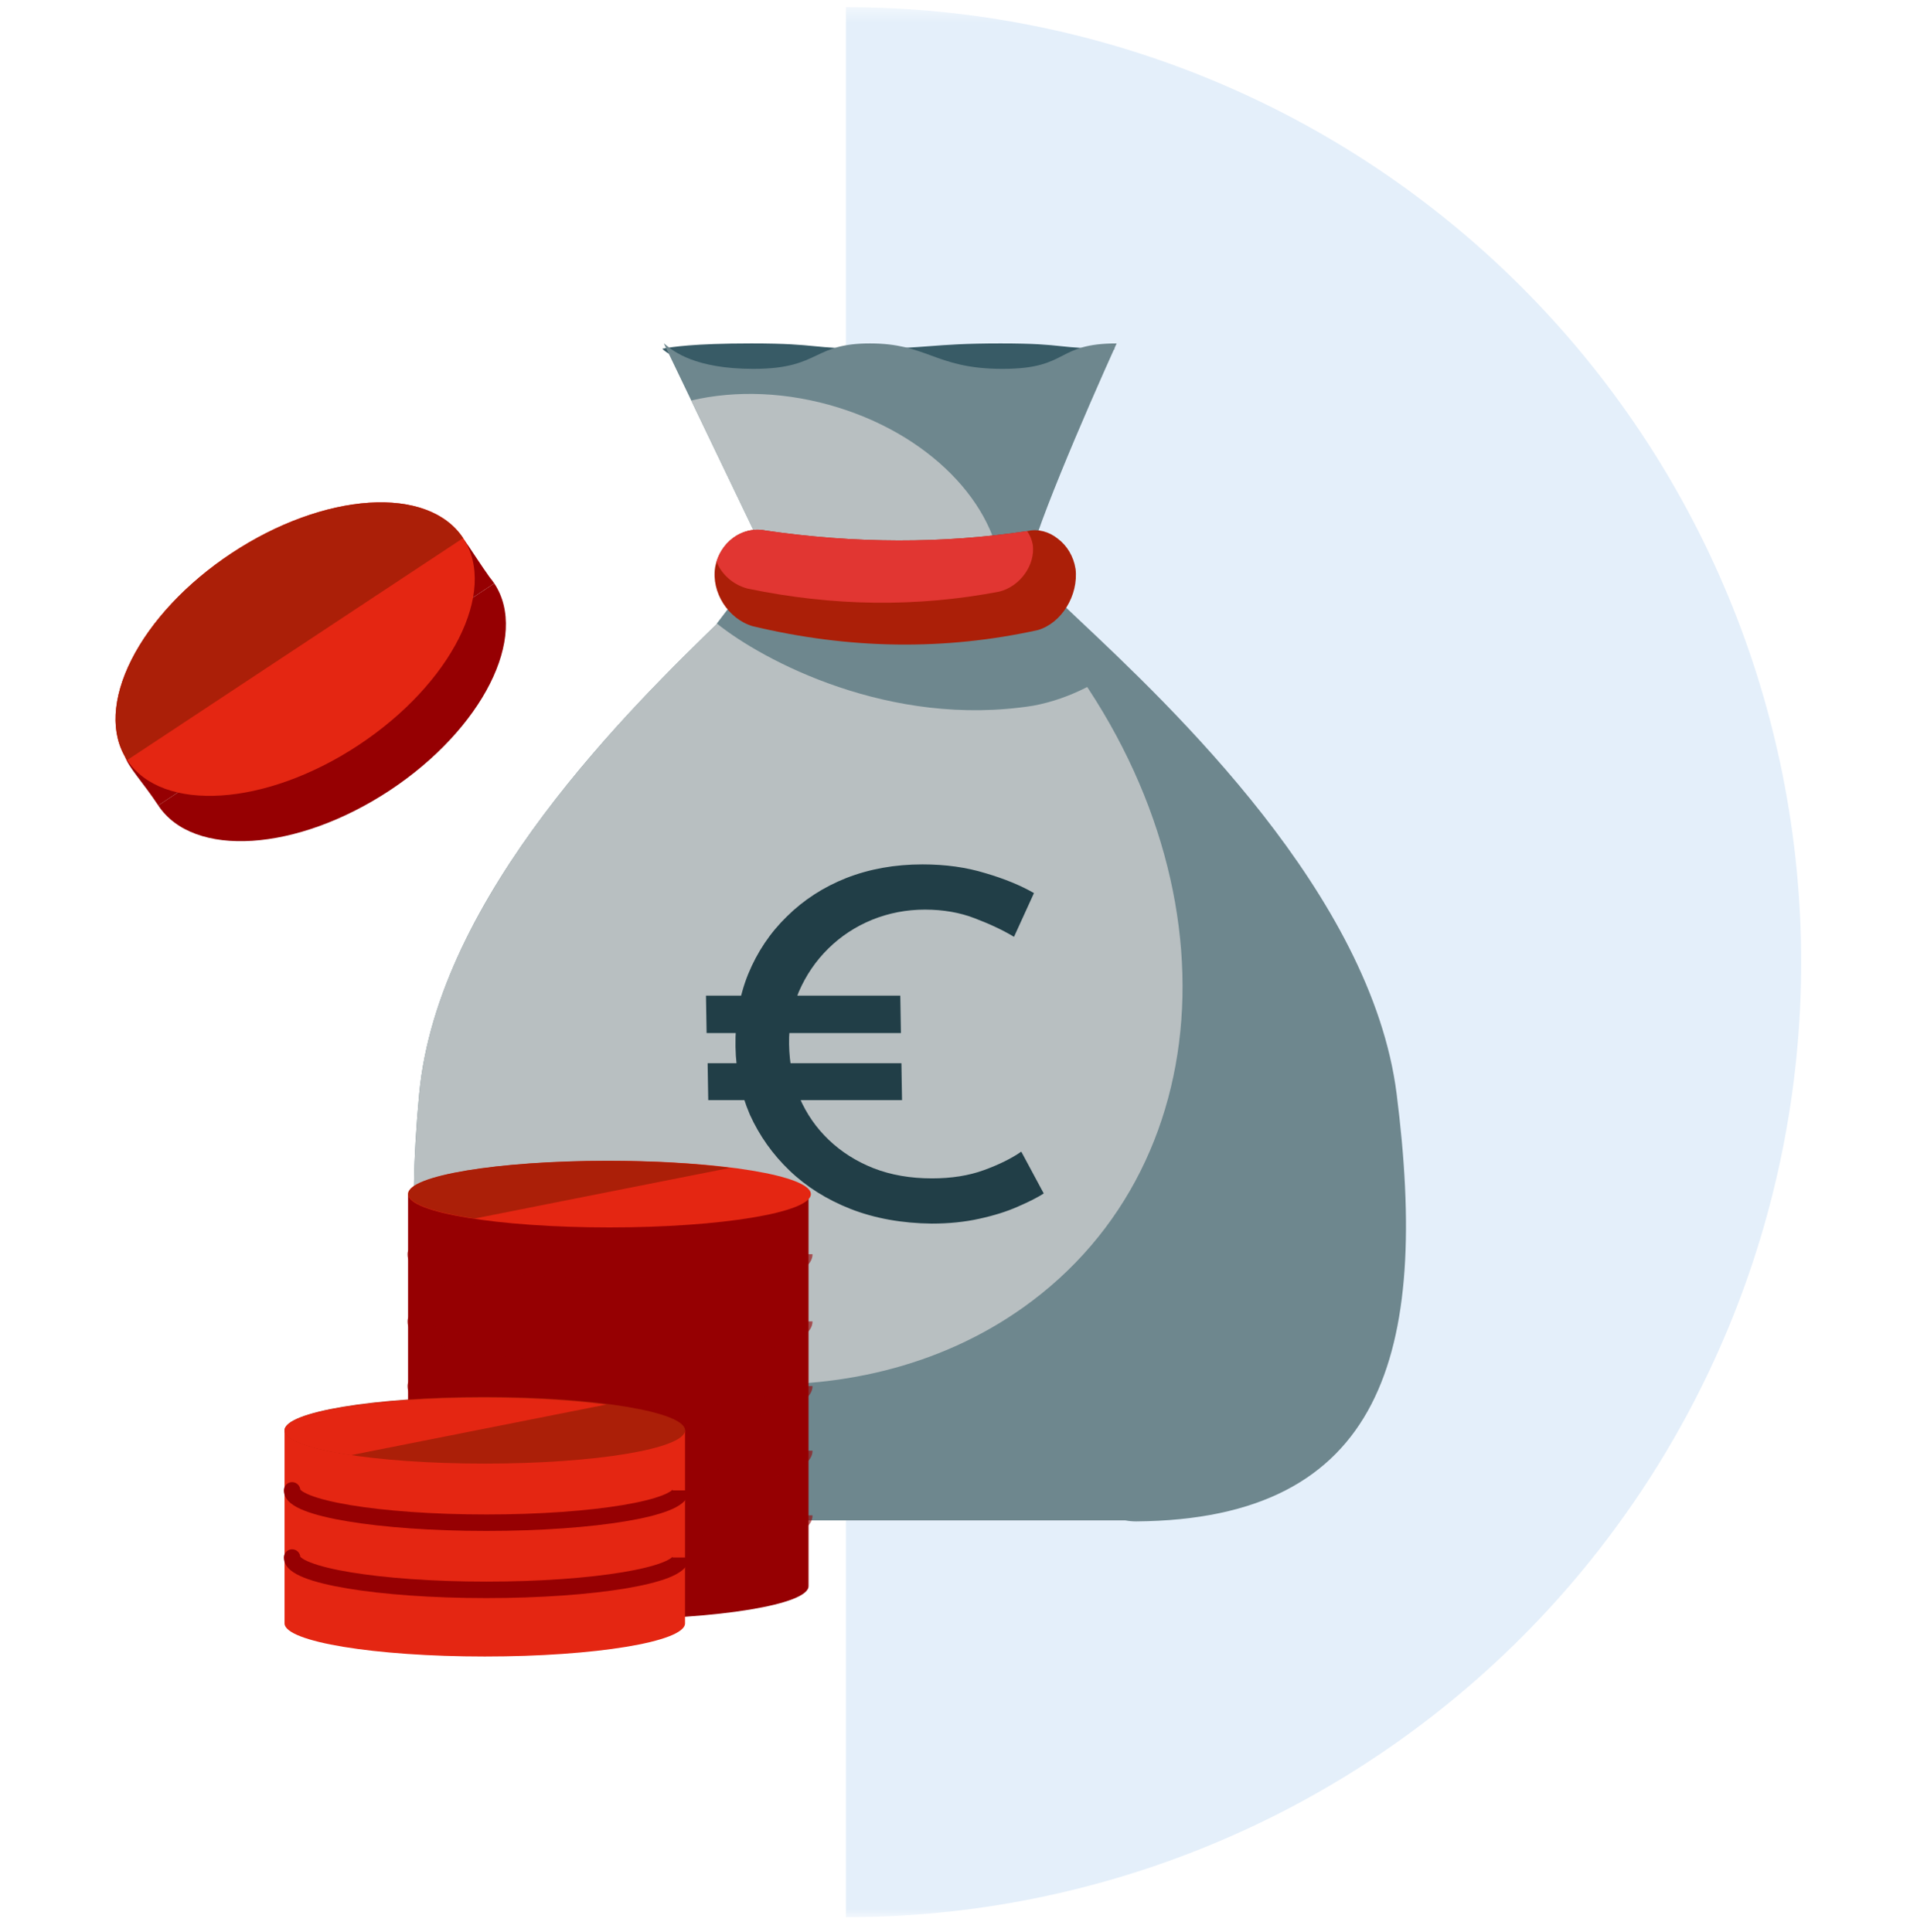 <svg xmlns="http://www.w3.org/2000/svg" width="127" height="128" viewBox="0 0 127 128" fill="none"><g clip-path="url(#clip0_750_11358)"><mask id="mask0_750_11358" style="mask-type:luminance" maskUnits="userSpaceOnUse" x="0" y="0" width="127" height="128"><path d="M126.562 0.474H0V127.036H126.562V0.474Z" fill="white"></path></mask><g mask="url(#mask0_750_11358)"><path d="M56.045 0.474C72.828 0.474 88.924 7.141 100.791 19.009C112.659 30.876 119.326 46.972 119.326 63.755C119.326 80.538 112.659 96.634 100.791 108.502C88.924 120.369 72.828 127.036 56.045 127.036V63.755V0.474Z" fill="#E4EFFA"></path><path d="M44.025 23.082C43.957 23.094 43.91 23.102 43.879 23.106C44.536 23.841 48.193 25.311 57.568 25.311C66.943 25.311 72.347 23.841 73.877 23.106C71.873 23.106 71.079 23.022 70.268 22.936C69.422 22.847 68.558 22.756 66.282 22.756C63.972 22.756 62.742 22.85 61.556 22.94C60.453 23.024 59.389 23.106 57.532 23.106C55.674 23.106 54.841 23.024 53.978 22.94C53.049 22.85 52.086 22.756 49.777 22.756C45.893 22.756 44.483 23.002 44.025 23.082Z" fill="#385B66"></path><path d="M50.982 37.603C50.954 37.981 49.741 39.159 47.882 40.965C41.847 46.827 29.004 59.302 27.772 72.48C26.161 89.719 29.618 100.676 45.966 100.81C46.212 100.81 46.454 100.787 46.691 100.742H74.544C74.783 100.787 75.026 100.81 75.272 100.81C91.615 100.676 94.709 89.719 92.526 72.48C90.857 59.302 77.6 46.827 71.371 40.965C69.452 39.159 68.2 37.981 68.16 37.603H50.982Z" fill="#6E878E"></path><path d="M44.127 22.868C44.058 22.811 44.01 22.771 43.979 22.756L51.107 37.603H68.16C68.022 36.321 71.981 27.17 73.977 22.756C71.972 22.756 71.186 23.16 70.384 23.572C69.547 24.003 68.691 24.442 66.415 24.442C64.106 24.442 62.866 23.989 61.672 23.553C60.561 23.147 59.489 22.756 57.632 22.756C55.774 22.756 54.949 23.147 54.093 23.553C53.174 23.989 52.22 24.442 49.91 24.442C46.027 24.442 44.593 23.254 44.127 22.868Z" fill="#6E878E"></path><path fill-rule="evenodd" clip-rule="evenodd" d="M27.624 84.028C40.397 93.007 56.715 94.496 67.776 86.642C81.455 76.929 81.915 56.603 68.802 41.244C68.018 40.325 67.202 39.444 66.36 38.603C66.342 33.87 62.028 29.03 55.557 27.012C52.154 25.951 48.726 25.848 45.796 26.538L51.108 37.603H50.983C50.955 37.981 49.742 39.159 47.883 40.965C41.848 46.827 29.005 59.302 27.773 72.48C27.375 76.735 27.286 80.607 27.624 84.028Z" fill="#B8BFC1"></path><path d="M48.548 39.927L70.158 38.738L70.178 39.927L73.82 44.383C73.109 44.977 71.04 46.284 68.453 46.76C58.96 48.265 50.522 43.756 47.489 41.313L48.548 39.927Z" fill="#6E878E"></path><path d="M50.68 35.149C56.659 36.021 62.469 36.032 68.11 35.182C68.787 35.038 69.491 35.222 70.078 35.692C70.689 36.15 71.123 36.863 71.253 37.69L71.255 37.692C71.462 39.459 70.316 41.294 68.764 41.747C62.568 43.114 56.263 43.027 49.848 41.487C48.233 41.001 47.113 39.244 47.378 37.584C47.678 35.935 49.171 34.851 50.678 35.146" fill="#AB1F08"></path><path d="M68.049 35.191C68.233 35.456 68.361 35.758 68.419 36.083L68.421 36.085C68.6 37.441 67.585 38.85 66.214 39.199C60.744 40.248 55.179 40.181 49.521 38.999C48.552 38.745 47.786 38.039 47.471 37.213C47.911 35.776 49.289 34.874 50.681 35.146L50.682 35.149C56.639 36.018 62.428 36.032 68.049 35.191Z" fill="#E13632"></path><path d="M46.771 65.972H59.644L59.685 68.452H46.812L46.771 65.972ZM46.88 70.448H59.718L59.759 72.896H46.921L46.88 70.448ZM69.147 79.08C68.752 79.337 68.183 79.627 67.438 79.949C66.716 80.271 65.865 80.54 64.884 80.754C63.926 80.969 62.872 81.076 61.723 81.076C59.753 81.055 57.966 80.733 56.361 80.11C54.78 79.488 53.429 78.639 52.309 77.566C51.189 76.493 50.313 75.258 49.68 73.862C49.071 72.445 48.752 70.942 48.726 69.354C48.697 67.614 48.975 66.015 49.561 64.555C50.169 63.073 51.028 61.796 52.135 60.722C53.243 59.627 54.553 58.779 56.068 58.178C57.605 57.577 59.289 57.276 61.118 57.276C62.642 57.276 64.028 57.47 65.278 57.856C66.526 58.221 67.601 58.661 68.5 59.176L67.177 62.075C66.466 61.645 65.603 61.238 64.589 60.851C63.597 60.465 62.492 60.272 61.273 60.272C60.054 60.272 58.885 60.497 57.767 60.948C56.672 61.399 55.709 62.032 54.879 62.848C54.048 63.664 53.396 64.619 52.922 65.714C52.47 66.788 52.255 67.947 52.276 69.192C52.297 70.459 52.528 71.64 52.968 72.735C53.431 73.809 54.08 74.743 54.913 75.537C55.747 76.332 56.731 76.954 57.864 77.405C59.02 77.856 60.314 78.081 61.744 78.081C63.034 78.081 64.18 77.899 65.182 77.534C66.184 77.169 67.01 76.761 67.659 76.31L69.147 79.08Z" fill="#213E47"></path><path d="M53.565 79.124H27.034V105.061H27.036C27.035 105.074 27.034 105.088 27.034 105.101C27.034 106.313 32.973 107.295 40.299 107.295C47.626 107.295 53.565 106.313 53.565 105.101C53.565 105.088 53.564 105.074 53.563 105.061H53.565V79.124Z" fill="#960002"></path><g style="mix-blend-mode:multiply" opacity="0.6"><path d="M28.079 83.105C28.079 82.803 27.835 82.559 27.534 82.559C27.232 82.559 26.988 82.803 26.988 83.105H28.079ZM52.737 83.105C52.737 83.014 52.793 83.019 52.677 83.113C52.568 83.202 52.374 83.312 52.071 83.43C51.472 83.666 50.573 83.889 49.422 84.081C47.13 84.462 43.943 84.701 40.408 84.701V85.792C43.984 85.792 47.234 85.552 49.602 85.157C50.781 84.961 51.767 84.723 52.471 84.446C52.82 84.309 53.132 84.15 53.365 83.96C53.593 83.775 53.829 83.491 53.829 83.105H52.737ZM40.408 84.701C36.873 84.701 33.686 84.462 31.394 84.081C30.244 83.889 29.345 83.666 28.745 83.43C28.443 83.312 28.249 83.202 28.14 83.113C28.023 83.019 28.079 83.014 28.079 83.105H26.988C26.988 83.491 27.224 83.775 27.451 83.96C27.685 84.15 27.997 84.309 28.346 84.446C29.049 84.723 30.036 84.961 31.215 85.157C33.583 85.552 36.833 85.792 40.408 85.792V84.701Z" fill="#960002"></path></g><g style="mix-blend-mode:multiply" opacity="0.6"><path d="M28.079 87.554C28.079 87.253 27.835 87.008 27.534 87.008C27.232 87.008 26.988 87.253 26.988 87.554H28.079ZM52.737 87.554C52.737 87.463 52.793 87.468 52.677 87.562C52.568 87.651 52.374 87.761 52.071 87.88C51.472 88.116 50.573 88.339 49.422 88.53C47.13 88.912 43.943 89.15 40.408 89.15V90.242C43.984 90.242 47.234 90.001 49.602 89.607C50.781 89.411 51.767 89.172 52.471 88.896C52.82 88.758 53.132 88.599 53.365 88.409C53.593 88.225 53.829 87.941 53.829 87.554H52.737ZM40.408 89.15C36.873 89.15 33.686 88.912 31.394 88.53C30.244 88.339 29.345 88.116 28.745 87.88C28.443 87.761 28.249 87.651 28.14 87.562C28.023 87.468 28.079 87.463 28.079 87.554H26.988C26.988 87.941 27.224 88.225 27.451 88.409C27.685 88.599 27.997 88.758 28.346 88.896C29.049 89.172 30.036 89.411 31.215 89.607C33.583 90.001 36.833 90.242 40.408 90.242V89.15Z" fill="#960002"></path></g><g style="mix-blend-mode:multiply" opacity="0.6"><path d="M28.079 91.838C28.079 91.537 27.835 91.293 27.534 91.293C27.232 91.293 26.988 91.537 26.988 91.838H28.079ZM52.737 91.838C52.737 91.748 52.793 91.752 52.677 91.847C52.568 91.936 52.374 92.045 52.071 92.164C51.472 92.4 50.573 92.623 49.422 92.815C47.13 93.196 43.943 93.435 40.408 93.435V94.526C43.984 94.526 47.234 94.285 49.602 93.891C50.781 93.695 51.767 93.457 52.471 93.18C52.82 93.043 53.132 92.884 53.365 92.694C53.593 92.509 53.829 92.225 53.829 91.838H52.737ZM40.408 93.435C36.873 93.435 33.686 93.196 31.394 92.815C30.244 92.623 29.345 92.4 28.745 92.164C28.443 92.045 28.249 91.936 28.14 91.847C28.023 91.752 28.079 91.748 28.079 91.838H26.988C26.988 92.225 27.224 92.509 27.451 92.694C27.685 92.884 27.997 93.043 28.346 93.18C29.049 93.457 30.036 93.695 31.215 93.891C33.583 94.285 36.833 94.526 40.408 94.526V93.435Z" fill="#960002"></path></g><g style="mix-blend-mode:multiply" opacity="0.6"><path d="M28.079 96.123C28.079 95.822 27.835 95.578 27.534 95.578C27.232 95.578 26.988 95.822 26.988 96.123H28.079ZM52.737 96.123C52.737 96.032 52.793 96.037 52.677 96.132C52.568 96.22 52.374 96.33 52.071 96.449C51.472 96.685 50.573 96.908 49.422 97.1C47.13 97.481 43.943 97.719 40.408 97.719V98.811C43.984 98.811 47.234 98.57 49.602 98.176C50.781 97.98 51.767 97.742 52.471 97.465C52.82 97.328 53.132 97.168 53.365 96.978C53.593 96.794 53.829 96.51 53.829 96.123H52.737ZM40.408 97.719C36.873 97.719 33.686 97.481 31.394 97.1C30.244 96.908 29.345 96.685 28.745 96.449C28.443 96.33 28.249 96.22 28.14 96.132C28.023 96.037 28.079 96.032 28.079 96.123H26.988C26.988 96.51 27.224 96.794 27.451 96.978C27.685 97.168 27.997 97.328 28.346 97.465C29.049 97.742 30.036 97.98 31.215 98.176C33.583 98.57 36.833 98.811 40.408 98.811V97.719Z" fill="#960002"></path></g><g style="mix-blend-mode:multiply" opacity="0.6"><path d="M28.079 100.408C28.079 100.106 27.835 99.862 27.534 99.862C27.232 99.862 26.988 100.106 26.988 100.408H28.079ZM52.737 100.408C52.737 100.317 52.793 100.321 52.677 100.416C52.568 100.505 52.374 100.615 52.071 100.734C51.472 100.969 50.573 101.192 49.422 101.384C47.13 101.765 43.943 102.004 40.408 102.004V103.095C43.984 103.095 47.234 102.854 49.602 102.461C50.781 102.264 51.767 102.026 52.471 101.749C52.82 101.612 53.132 101.453 53.365 101.263C53.593 101.078 53.829 100.794 53.829 100.408H52.737ZM40.408 102.004C36.873 102.004 33.686 101.765 31.394 101.384C30.244 101.192 29.345 100.969 28.745 100.734C28.443 100.615 28.249 100.505 28.14 100.416C28.023 100.321 28.079 100.317 28.079 100.408H26.988C26.988 100.794 27.224 101.078 27.451 101.263C27.685 101.453 27.997 101.612 28.346 101.749C29.049 102.026 30.036 102.264 31.215 102.461C33.583 102.854 36.833 103.095 40.408 103.095V102.004Z" fill="#960002"></path></g><path d="M40.376 81.331C47.744 81.331 53.718 80.343 53.718 79.124C53.718 77.905 47.744 76.917 40.376 76.917C33.007 76.917 27.034 77.905 27.034 79.124C27.034 80.343 33.007 81.331 40.376 81.331Z" fill="#E42612"></path><path fill-rule="evenodd" clip-rule="evenodd" d="M45.382 94.773H18.851V107.561C18.851 107.563 18.851 107.564 18.851 107.566C18.851 107.568 18.851 107.57 18.851 107.572V107.579C18.892 108.785 24.816 109.761 32.117 109.761C39.417 109.761 45.341 108.785 45.382 107.579L45.382 94.773Z" fill="#E42612"></path><path d="M32.117 96.98C39.443 96.98 45.382 95.992 45.382 94.773C45.382 93.554 39.443 92.566 32.117 92.566C24.79 92.566 18.851 93.554 18.851 94.773C18.851 95.992 24.79 96.98 32.117 96.98Z" fill="#AB1F08"></path><path d="M19.897 98.754C19.897 98.452 19.652 98.208 19.351 98.208C19.05 98.208 18.805 98.452 18.805 98.754H19.897ZM44.554 98.754C44.554 98.663 44.61 98.667 44.494 98.762C44.385 98.85 44.191 98.96 43.889 99.079C43.29 99.315 42.39 99.538 41.24 99.73C38.948 100.111 35.761 100.35 32.226 100.35V101.441C35.801 101.441 39.051 101.2 41.419 100.806C42.598 100.61 43.585 100.372 44.288 100.095C44.638 99.958 44.949 99.799 45.183 99.609C45.41 99.424 45.646 99.14 45.646 98.754H44.554ZM32.226 100.35C28.691 100.35 25.504 100.111 23.212 99.73C22.061 99.538 21.162 99.315 20.563 99.079C20.26 98.96 20.066 98.85 19.957 98.762C19.841 98.667 19.897 98.663 19.897 98.754H18.805C18.805 99.14 19.041 99.424 19.268 99.609C19.502 99.799 19.814 99.958 20.163 100.095C20.867 100.372 21.853 100.61 23.032 100.806C25.4 101.2 28.65 101.441 32.226 101.441V100.35Z" fill="#960002"></path><path d="M19.897 103.203C19.897 102.901 19.652 102.657 19.351 102.657C19.05 102.657 18.805 102.901 18.805 103.203H19.897ZM44.554 103.203C44.554 103.112 44.61 103.117 44.494 103.211C44.385 103.3 44.191 103.41 43.889 103.529C43.29 103.765 42.39 103.988 41.24 104.179C38.948 104.56 35.761 104.799 32.226 104.799V105.891C35.801 105.891 39.051 105.65 41.419 105.256C42.598 105.06 43.585 104.821 44.288 104.545C44.638 104.407 44.949 104.248 45.183 104.058C45.41 103.874 45.646 103.59 45.646 103.203H44.554ZM32.226 104.799C28.691 104.799 25.504 104.56 23.212 104.179C22.061 103.988 21.162 103.765 20.563 103.529C20.26 103.41 20.066 103.3 19.957 103.211C19.841 103.117 19.897 103.112 19.897 103.203H18.805C18.805 103.59 19.041 103.874 19.268 104.058C19.502 104.248 19.814 104.407 20.163 104.545C20.867 104.821 21.853 105.06 23.032 105.256C25.4 105.65 28.65 105.891 32.226 105.891V104.799Z" fill="#960002"></path><path fill-rule="evenodd" clip-rule="evenodd" d="M25.82 52.373C31.966 48.31 35.067 42.169 32.746 38.656C32.646 38.506 32.538 38.362 32.423 38.227L32.746 38.656L10.485 53.37C12.807 56.883 19.672 56.436 25.82 52.373Z" fill="#960002"></path><path d="M10.485 53.37L32.745 38.656L32.423 38.227C31.316 36.671 30.7 35.508 30.06 35.009C28.729 33.97 27.805 35.081 25.693 36.393L10.692 46.88C8.861 48.215 7.889 48.868 8.267 50.087C8.504 50.849 9.449 51.803 10.485 53.37Z" fill="#960002"></path><path d="M23.757 49.37C29.904 45.307 33.005 39.166 30.683 35.653C28.361 32.141 21.496 32.587 15.349 36.65C9.202 40.714 6.101 46.855 8.423 50.367C10.745 53.88 17.61 53.434 23.757 49.37Z" fill="#E42612"></path><path d="M30.683 35.653C29.568 33.967 27.326 33.124 24.451 33.311C21.575 33.498 18.301 34.699 15.349 36.65C12.397 38.602 10.009 41.143 8.71 43.715C7.411 46.288 7.308 48.681 8.423 50.367L19.553 43.011L30.683 35.653Z" fill="#AB1F08"></path><path fill-rule="evenodd" clip-rule="evenodd" d="M40.17 93.066L23.244 96.422C20.548 96.021 18.851 95.438 18.851 94.789C18.851 93.578 24.75 92.597 32.027 92.597C35.101 92.597 37.929 92.772 40.17 93.066Z" fill="#E42612"></path><path fill-rule="evenodd" clip-rule="evenodd" d="M48.362 77.385L31.435 80.742C28.739 80.341 27.042 79.757 27.042 79.108C27.042 77.898 32.941 76.917 40.218 76.917C43.292 76.917 46.12 77.092 48.362 77.385Z" fill="#AB1F08"></path></g></g><defs><clipPath id="clip0_750_11358"><rect width="126.562" height="128" fill="white"></rect></clipPath></defs></svg>